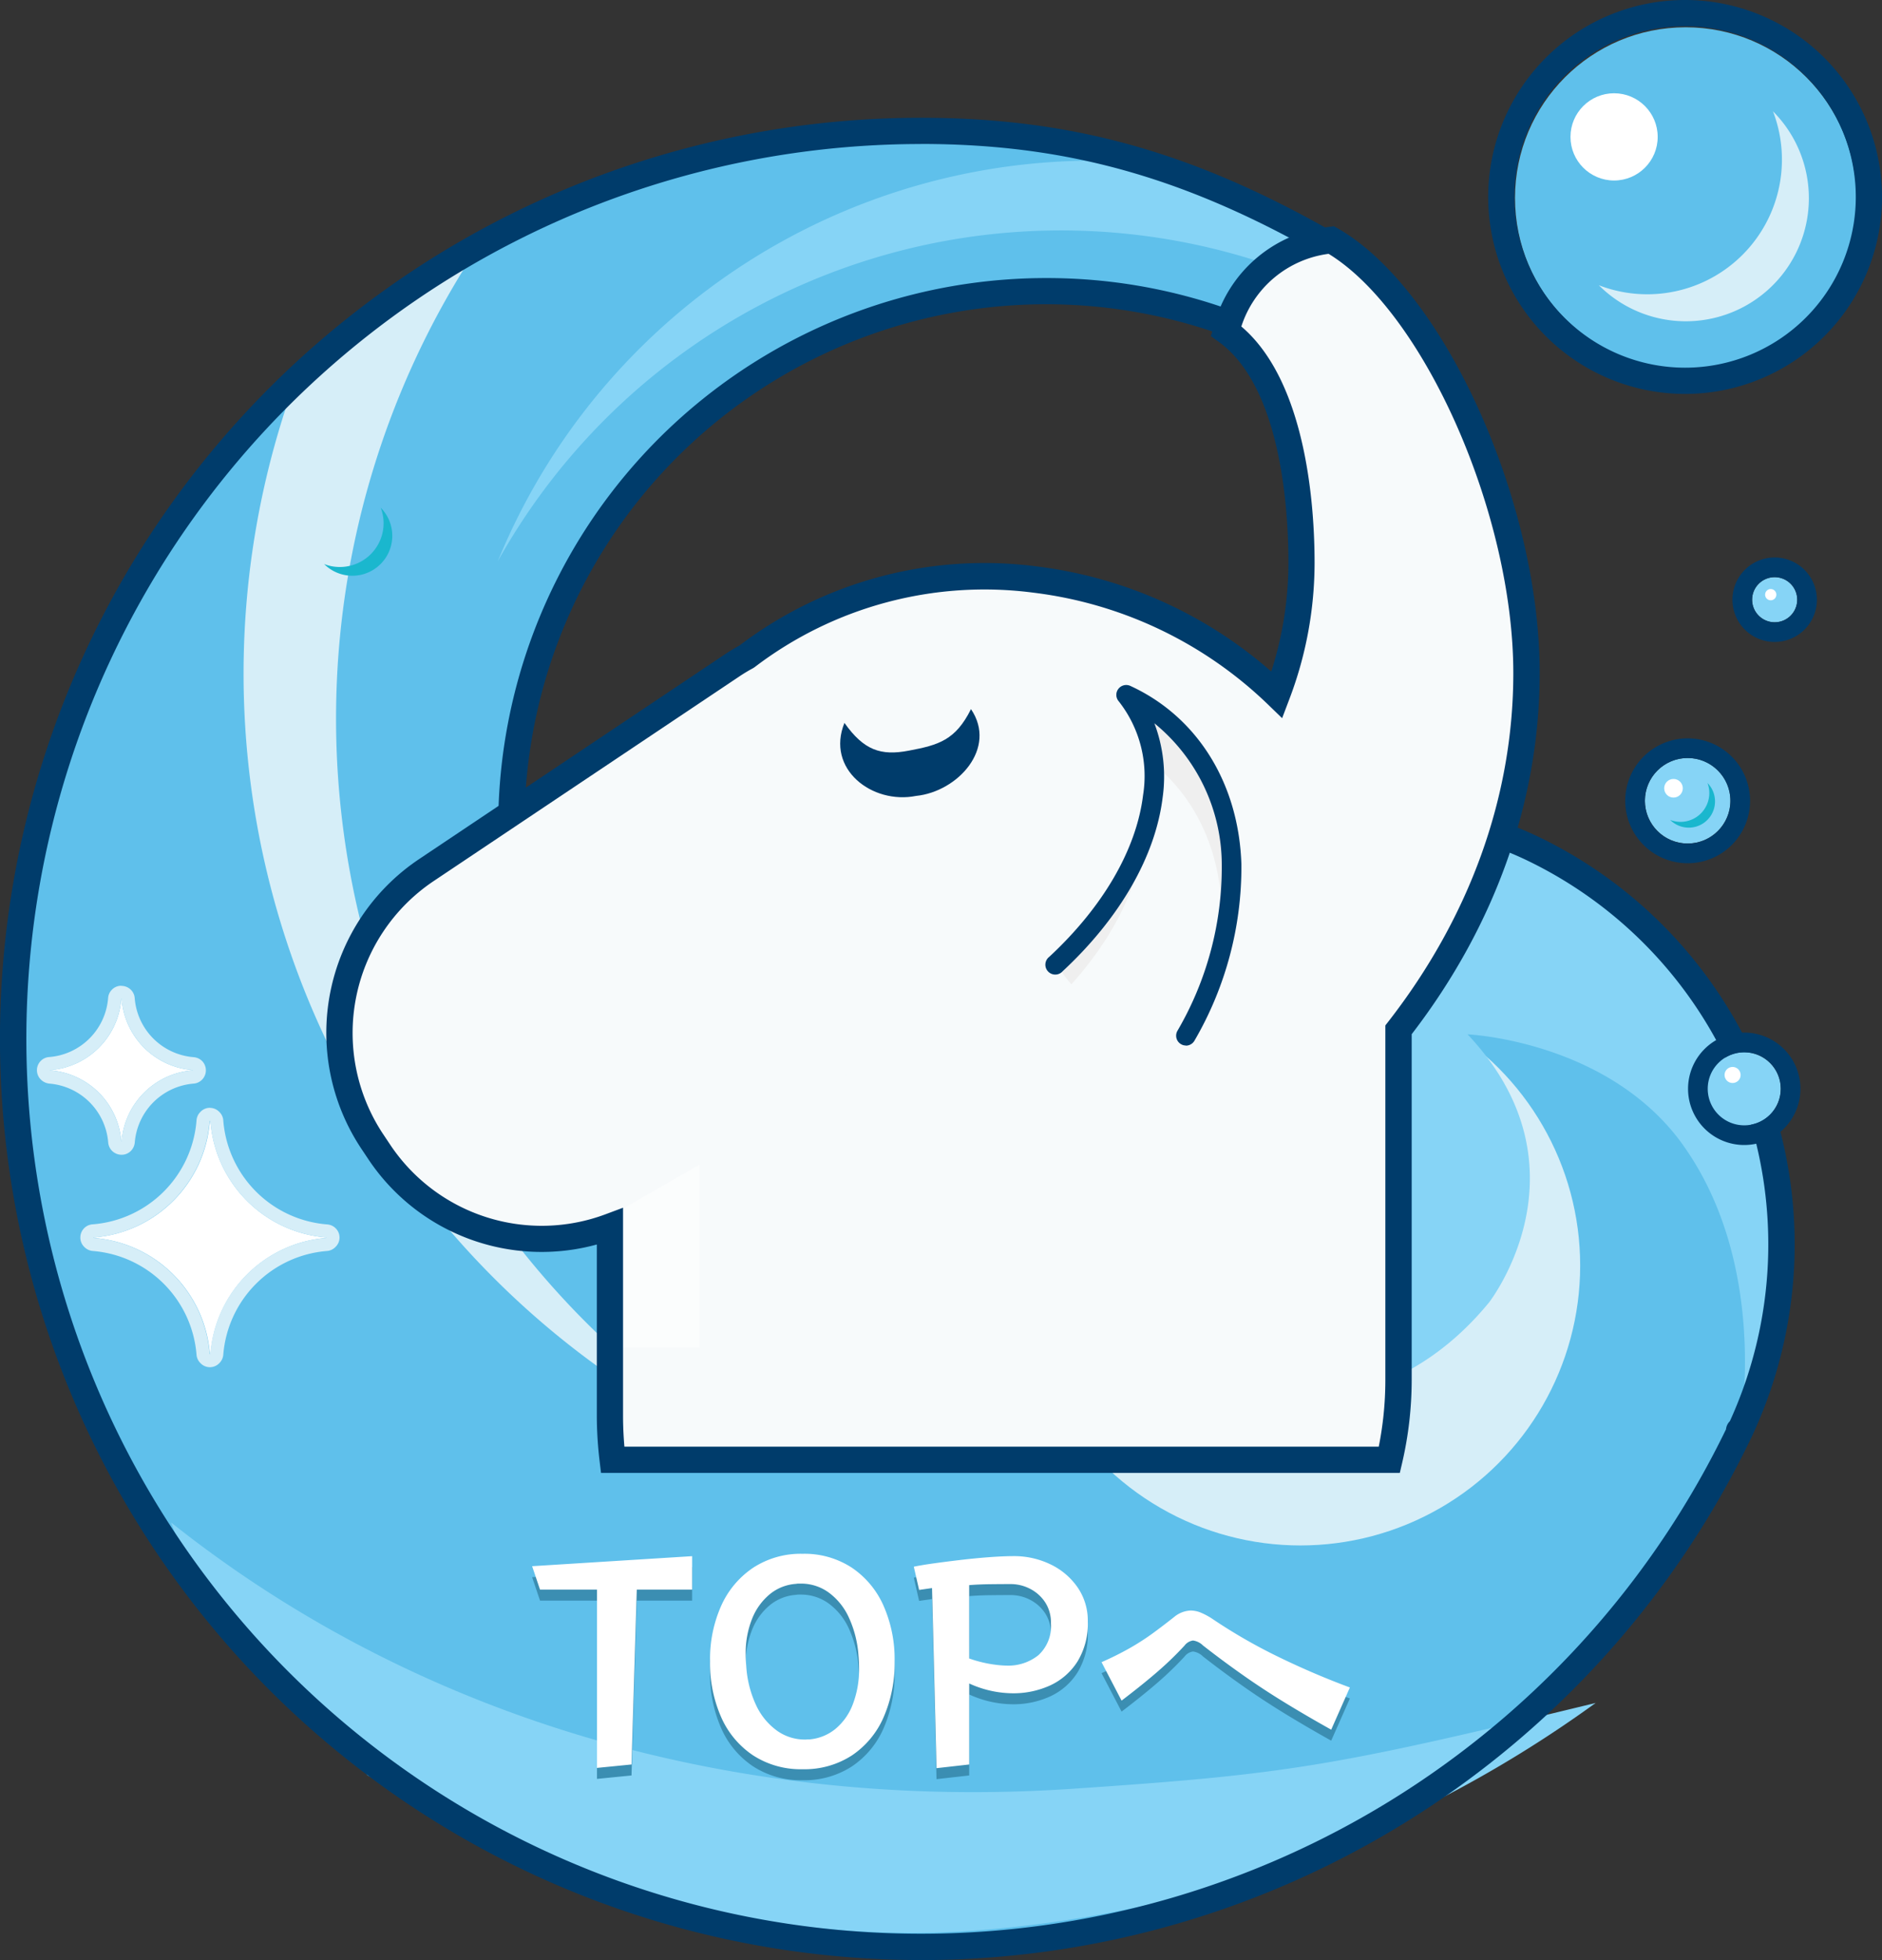 <svg xmlns="http://www.w3.org/2000/svg" xmlns:xlink="http://www.w3.org/1999/xlink" width="171.338" height="178.406" viewBox="0 0 171.338 178.406">
  <rect x="0" y="0" width="171.338" height="178.406" fill="#333333" stroke="none"/>
  <defs>
    <clipPath id="clip-path">
      <ellipse id="楕円形_83" data-name="楕円形 83" cx="81.281" cy="81.282" rx="81.281" ry="81.282" transform="translate(0 0)" fill="none"/>
    </clipPath>
  </defs>
  <g id="グループ_648" data-name="グループ 648" transform="translate(-1023.331 2749.203)">
    <g id="グループ_646" data-name="グループ 646" transform="translate(-2.633 317)">
      <g id="_レイヤー_2-2" transform="translate(1025.964 -3066.203)">
        <g id="グループ_123" data-name="グループ 123" transform="translate(0 0)">
          <path id="パス_67" data-name="パス 67" d="M161.652,85.337A31.364,31.364,0,0,0,119.6,100.159c-4.441,9.378-2.03,23.908,6.674,30.91a48.692,48.692,0,1,1,11.145-92.146l8.28-7.008c-12.5-7.6-24.189-11.975-39.883-11.975a82.649,82.649,0,1,0,74.56,118.341l-.066-.042.066.042a39.929,39.929,0,0,0-18.721-52.95Z" transform="translate(-21.982 -8.037)" fill="#5fc0eb"/>
          <ellipse id="楕円形_80" data-name="楕円形 80" cx="25.472" cy="25.472" rx="25.472" ry="25.472" transform="translate(92.916 89.722)" fill="#d6eef8"/>
          <path id="パス_68" data-name="パス 68" d="M238.847,154.292c-6.805-9.527-19.622-10.083-19.622-10.083,11.5,12.2,1.946,24.41,1.946,24.41-7.253,8.841-17.228,10.548-25.962,7.456-12.924-4.579-17.222-22.816-11.981-33.889a31.361,31.361,0,0,1,42.055-14.822A39.922,39.922,0,0,1,244,180.313s2.8-14.882-5.158-26.021Z" transform="translate(-85.615 -50.063)" fill="#86d4f6"/>
          <path id="パス_69" data-name="パス 69" d="M62.6,51.771a77.806,77.806,0,0,0,44.025,97.435A77.75,77.75,0,0,1,78.968,39.45,83.306,83.306,0,0,0,62.6,51.771Z" transform="translate(-36.149 -15.9)" fill="#d6eef8"/>
          <path id="パス_70" data-name="パス 70" d="M145.449,24.794A58.71,58.71,0,0,0,97.09,60.964a58.716,58.716,0,0,1,77.419-23.98l2.262-2.125c-7.486-4.555-13.987-8.328-22.786-10.315a59.507,59.507,0,0,0-8.542.251Z" transform="translate(-51.775 -9.871)" fill="#86d4f6"/>
          <path id="パス_71" data-name="パス 71" d="M113.2,228.942c-30.7,2.076-59.638-6.366-82.088-24.232,3.2,9.2,12.107,15.459,17.877,23.015,18.712,9.529,35.908,16.2,58.243,13.863A110.452,110.452,0,0,0,160.8,221.132C136.941,226.937,132.623,227.634,113.2,228.942Z" transform="translate(-15.53 -66.131)" fill="#86d4f6"/>
          <path id="パス_72" data-name="パス 72" d="M105.016,185.639a83.839,83.839,0,0,1,0-167.679c14.578,0,26.314,3.522,40.5,12.148a1.206,1.206,0,0,1,.573.925,1.189,1.189,0,0,1-.418,1l-8.28,7.008a1.194,1.194,0,0,1-1.266.173,47.491,47.491,0,1,0-19.7,90.7,47.929,47.929,0,0,0,6.411-.43c-7.993-8.137-9.235-21.938-5.116-30.636A32.559,32.559,0,0,1,161.381,83.47h0A41.165,41.165,0,0,1,180.663,138c-.006.018-.018.036-.024.054a83.846,83.846,0,0,1-75.616,47.589Zm0-165.291a81.449,81.449,0,1,0,73.3,116.985,1.225,1.225,0,0,1,.179-.525,1.187,1.187,0,0,1,.173-.215,38.781,38.781,0,0,0-18.338-50.98h0a30.166,30.166,0,0,0-40.456,14.255c-4.453,9.4-1.486,23.174,6.346,29.472a1.191,1.191,0,0,1-.525,2.1,49.881,49.881,0,1,1-9.271-98.892,49.5,49.5,0,0,1,20,4.185l6.429-5.444C129.7,23.53,118.627,20.342,105.01,20.342Z" transform="translate(-21.18 -7.239)" fill="#003c6b"/>
          <g id="グループ_112" data-name="グループ 112" transform="translate(30.914 21.855)">
            <path id="パス_76" data-name="パス 76" d="M185.16,168.3a32.348,32.348,0,0,0,.83-7.211V123.707c0-17.359-14.255-33.274-33.059-35.531h0c-20.511-2.459-38.73,11.987-38.73,32.325v43.793a33.963,33.963,0,0,0,.245,4.006h70.709Z" transform="translate(-89.585 -57.283)" fill="#f7fafb"/>
            <path id="パス_77" data-name="パス 77" d="M204.763,65.968c0,13.945-8.668,26.326-22.063,34.1l22.463,17.365c12.506-11.079,20.082-25.562,20.082-41.417s-8.483-34.11-17.777-39.411a11.013,11.013,0,0,0-9.575,8.286c5.182,3.719,6.871,12.894,6.871,21.079Z" transform="translate(-117.193 -36.61)" fill="#f7fafb"/>
            <path id="パス_78" data-name="パス 78" d="M76.58,143.743l-.621-.925a17.874,17.874,0,0,1,4.9-24.72l27.812-18.619a17.874,17.874,0,0,1,24.72,4.9l.621.925a17.874,17.874,0,0,1-4.9,24.72L101.3,148.638a17.874,17.874,0,0,1-24.72-4.9Z" transform="translate(-72.965 -60.742)" fill="#f7fafb"/>
            <g id="グループ_111" data-name="グループ 111" transform="translate(64.331 40.483)">
              <path id="パス_79" data-name="パス 79" d="M192.054,136.948a10.79,10.79,0,0,0,2.012.012,30.44,30.44,0,0,0,4.155-15.569c-.239-7.683-4.34-13.055-9.587-15.461a11.842,11.842,0,0,1,2.424,9.253c-.627,5.044-3.7,10.494-8.817,15.252,2.394,3.647,5.79,6.107,9.814,6.519" transform="translate(-181.339 -105.032)" fill="#efefef"/>
              <g id="グループ_110" data-name="グループ 110" transform="translate(0)">
                <path id="パス_80" data-name="パス 80" d="M194.076,136.96a30.44,30.44,0,0,0,4.155-15.569c-.239-7.683-4.34-13.055-9.587-15.461a11.842,11.842,0,0,1,2.424,9.253c-.627,5.044-3.7,10.494-8.817,15.252" transform="translate(-182.25 -100.854)" fill="#f7fafb"/>
                <path id="パス_81" data-name="パス 81" d="M193.457,137.249a.88.88,0,0,1-.436-.113.894.894,0,0,1-.346-1.218,29.529,29.529,0,0,0,4.041-15.1,16.649,16.649,0,0,0-6.137-12.9,13.7,13.7,0,0,1,.752,6.769c-.663,5.349-3.892,10.96-9.1,15.8a.9.9,0,1,1-1.218-1.313c4.9-4.549,7.928-9.772,8.536-14.7a11,11,0,0,0-2.227-8.572.889.889,0,0,1-.018-1.116.9.9,0,0,1,1.086-.269c6.1,2.8,9.88,8.871,10.112,16.249a31.388,31.388,0,0,1-4.268,16.034.9.9,0,0,1-.782.46Z" transform="translate(-180.73 -104.425)" fill="#003c6b"/>
              </g>
            </g>
          </g>
          <path id="パス_82" data-name="パス 82" d="M116.21,181.566v12.667h6.961V177.56Z" transform="translate(-59.481 -71.564)" fill="#fff" opacity="0.5"/>
          <path id="パス_83" data-name="パス 83" d="M149.7,109.374c1.761,2.483,3.3,3.021,5.868,2.525,2.7-.507,4.244-.949,5.653-3.779,2.412,3.564-1.212,7.516-5,7.9-3.994.794-8.226-2.436-6.519-6.65Z" transform="translate(-72.822 -43.577)" fill="#003c6b"/>
          <path id="パス_84" data-name="パス 84" d="M168.676,147.969H95.955l-.125-1.051a35.1,35.1,0,0,1-.257-4.149V127.177a18.956,18.956,0,0,1-20.8-7.76l-.621-.931a19.028,19.028,0,0,1,5.223-26.374l27.812-18.619c.424-.287.872-.555,1.367-.83a36.861,36.861,0,0,1,27.09-7.2,39.723,39.723,0,0,1,21.329,9.563,32.386,32.386,0,0,0,1.564-9.921c0-4.668-.621-15.981-6.369-20.105l-.693-.5.245-.818a12.176,12.176,0,0,1,10.542-9.127l.412-.06.358.2c9.623,5.492,18.38,24.774,18.38,40.45,0,11.617-4.029,22.977-11.653,32.892v31.507a33.44,33.44,0,0,1-.86,7.474l-.215.925Zm-70.59-2.388h68.674a30.934,30.934,0,0,0,.6-6.017V107.239l.251-.322c7.456-9.563,11.4-20.541,11.4-31.746,0-14.488-8.125-32.833-16.816-38.163a9.665,9.665,0,0,0-7.945,6.614c6,5.1,6.668,16.643,6.668,21.5a34.933,34.933,0,0,1-2.31,12.452l-.645,1.7-1.3-1.26a37.233,37.233,0,0,0-21.305-10.16,34.495,34.495,0,0,0-25.418,6.775l-.155.1a14.468,14.468,0,0,0-1.266.764L80.708,94.106a16.642,16.642,0,0,0-4.567,23.06l.621.931a16.588,16.588,0,0,0,19.592,6.334l1.606-.6v18.941c0,.919.042,1.862.125,2.812Z" transform="translate(-41.238 -13.905)" fill="#003c6b"/>
          <g id="グループ_120" data-name="グループ 120" transform="translate(7.316 100.831)">
            <path id="パス_112" data-name="パス 112" d="M47.7,194.932A11.482,11.482,0,0,1,37.128,184.36l-.03-.03-.03.03A11.482,11.482,0,0,1,26.5,194.932H26.49l.036.042a11.486,11.486,0,0,1,10.548,10.548l.03.03.03-.03a11.486,11.486,0,0,1,10.548-10.548l.036-.036h-.006Z" transform="translate(-25.284 -183.13)" fill="#fff"/>
            <path id="パス_113" data-name="パス 113" d="M36.278,183.52l.03.03A11.482,11.482,0,0,0,46.88,194.122h.006l-.036.042A11.486,11.486,0,0,0,36.3,204.712l-.03.03-.03-.03a11.486,11.486,0,0,0-10.548-10.548l-.036-.036h.006a11.5,11.5,0,0,0,10.572-10.584l.03-.03m0-1.194a1.174,1.174,0,0,0-.842.352l-.03.03a1.178,1.178,0,0,0-.346.758,10.29,10.29,0,0,1-9.468,9.468,1.179,1.179,0,0,0-.758.346,1.2,1.2,0,0,0-.352.848,1.182,1.182,0,0,0,.346.848l.036.036a1.208,1.208,0,0,0,.752.346,10.3,10.3,0,0,1,9.444,9.444,1.18,1.18,0,0,0,.346.752l.03.03a1.182,1.182,0,0,0,1.683,0l.03-.03a1.208,1.208,0,0,0,.346-.752,10.3,10.3,0,0,1,9.444-9.444,1.18,1.18,0,0,0,.752-.346l.036-.036a1.182,1.182,0,0,0,0-1.683,1.2,1.2,0,0,0-.764-.352,10.3,10.3,0,0,1-9.468-9.468,1.178,1.178,0,0,0-.346-.758l-.03-.03a1.184,1.184,0,0,0-.842-.352h0Z" transform="translate(-24.47 -182.32)" fill="#d6eef8"/>
          </g>
          <g id="グループ_121" data-name="グループ 121" transform="translate(3.364 89.722)">
            <path id="パス_114" data-name="パス 114" d="M14.99,171.085a7.029,7.029,0,0,1-6.477-6.477l-.018-.018-.018.018A7.029,7.029,0,0,1,2,171.085H2l.018.024a7.025,7.025,0,0,1,6.459,6.459l.018.018.018-.018a7.025,7.025,0,0,1,6.459-6.459l.018-.018h0Z" transform="translate(-0.801 -163.408)" fill="#fff"/>
            <path id="パス_115" data-name="パス 115" d="M7.685,163.792l.018.018a7.029,7.029,0,0,0,6.477,6.477h0l-.018.024A7.025,7.025,0,0,0,7.7,176.77l-.018.018-.018-.018a7.025,7.025,0,0,0-6.459-6.459l-.018-.018h0a7.04,7.04,0,0,0,6.477-6.483l.018-.018m-.012-1.182a1.179,1.179,0,0,0-.836.34l-.018.018a1.178,1.178,0,0,0-.346.758A5.847,5.847,0,0,1,1.1,169.1a1.179,1.179,0,0,0-.758.346,1.2,1.2,0,0,0,0,1.7,1.284,1.284,0,0,0,.776.37,5.854,5.854,0,0,1,5.361,5.361,1.209,1.209,0,0,0,.346.758,1.229,1.229,0,0,0,.872.358,1.169,1.169,0,0,0,.836-.34,1.245,1.245,0,0,0,.364-.776,5.854,5.854,0,0,1,5.361-5.361,1.179,1.179,0,0,0,.752-.346,1.213,1.213,0,0,0,.018-1.707,1.231,1.231,0,0,0-.764-.352,5.847,5.847,0,0,1-5.373-5.373,1.179,1.179,0,0,0-.346-.758,1.229,1.229,0,0,0-.872-.358h0Z" transform="translate(0.009 -162.61)" fill="#d6eef8"/>
          </g>
          <g id="グループ_122" data-name="グループ 122" transform="translate(29.508)">
            <ellipse id="楕円形_84" data-name="楕円形 84" cx="15.539" cy="15.539" rx="15.539" ry="15.539" transform="translate(108.419 2.483)" fill="#5fc0eb"/>
            <path id="パス_116" data-name="パス 116" d="M266.067,2.388a15.539,15.539,0,1,1-15.539,15.539A15.536,15.536,0,0,1,266.067,2.388m0-2.388a17.927,17.927,0,1,0,17.927,17.927A17.946,17.946,0,0,0,266.067,0Z" transform="translate(-142.162)" fill="#003c6b"/>
            <path id="パス_117" data-name="パス 117" d="M280.859,16.94A12.256,12.256,0,0,1,265.01,32.789a11.2,11.2,0,0,0,15.843-15.843Z" transform="translate(-148.962 -6.828)" fill="#d6eef8"/>
            <ellipse id="楕円形_85" data-name="楕円形 85" cx="3.97" cy="3.97" rx="3.97" ry="3.97" transform="translate(113.469 8.489)" fill="#fff"/>
            <ellipse id="楕円形_90" data-name="楕円形 90" cx="3.892" cy="3.892" rx="3.892" ry="3.892" transform="translate(120.245 68.99)" fill="#86d4f6"/>
            <path id="パス_122" data-name="パス 122" d="M274.723,114.371a3.892,3.892,0,1,1-3.892,3.892,3.893,3.893,0,0,1,3.892-3.892m0-1.791a5.683,5.683,0,1,0,5.683,5.683,5.689,5.689,0,0,0-5.683-5.683Z" transform="translate(-150.586 -45.375)" fill="#003c6b"/>
            <path id="パス_123" data-name="パス 123" d="M279.285,119.35a2.587,2.587,0,0,1,.173.937,2.62,2.62,0,0,1-2.621,2.621,2.72,2.72,0,0,1-.937-.173,2.389,2.389,0,0,0,3.379-3.379Z" transform="translate(-153.351 -48.103)" fill="#1ab7ce"/>
            <ellipse id="楕円形_91" data-name="楕円形 91" cx="0.848" cy="0.848" rx="0.848" ry="0.848" transform="translate(122 70.9)" fill="#fff"/>
            <ellipse id="楕円形_92" data-name="楕円形 92" cx="3.325" cy="3.325" rx="3.325" ry="3.325" transform="translate(125.964 95.776)" fill="#86d4f6"/>
            <path id="パス_124" data-name="パス 124" d="M283.736,159.231a3.325,3.325,0,1,1-3.325,3.325,3.322,3.322,0,0,1,3.325-3.325m0-1.791a5.116,5.116,0,1,0,5.116,5.116,5.118,5.118,0,0,0-5.116-5.116Z" transform="translate(-154.447 -63.455)" fill="#003c6b"/>
            <ellipse id="楕円形_93" data-name="楕円形 93" cx="0.732" cy="0.732" rx="0.732" ry="0.732" transform="translate(127.496 97.111)" fill="#fff"/>
            <ellipse id="楕円形_94" data-name="楕円形 94" cx="2.054" cy="2.054" rx="2.054" ry="2.054" transform="translate(130.005 52.532)" fill="#86d4f6"/>
            <path id="パス_125" data-name="パス 125" d="M289.234,86.791a2.054,2.054,0,1,1-2.054,2.054,2.053,2.053,0,0,1,2.054-2.054m0-1.791a3.844,3.844,0,1,0,3.844,3.844A3.85,3.85,0,0,0,289.234,85Z" transform="translate(-157.176 -34.259)" fill="#003c6b"/>
            <ellipse id="楕円形_95" data-name="楕円形 95" cx="0.513" cy="0.513" rx="0.513" ry="0.513" transform="translate(131.187 53.613)" fill="#fff"/>
            <path id="パス_129" data-name="パス 129" d="M75.756,77.39a3.911,3.911,0,0,1,.269,1.427A3.987,3.987,0,0,1,72.037,82.8a3.911,3.911,0,0,1-1.427-.269,3.634,3.634,0,0,0,5.14-5.14Z" transform="translate(-70.61 -31.192)" fill="#1ab7ce"/>
          </g>
        </g>
      </g>
      <g id="グループ_647" data-name="グループ 647" transform="translate(18.324 -40)">
        <path id="パス_709" data-name="パス 709" d="M-31.644.312V-15.912h-5.184l-.72-2.136,14.568-.912v3.048h-5.04L-28.5,0Zm18.72.12A7.976,7.976,0,0,1-17.412-.816a8.079,8.079,0,0,1-2.916-3.468,12.154,12.154,0,0,1-1.02-5.124,11.869,11.869,0,0,1,1.02-5.052,8.187,8.187,0,0,1,2.916-3.456,7.92,7.92,0,0,1,4.488-1.26,7.862,7.862,0,0,1,4.476,1.26,8.123,8.123,0,0,1,2.892,3.468,12.011,12.011,0,0,1,1.008,5.04A12.278,12.278,0,0,1-5.556-4.284,8.03,8.03,0,0,1-8.448-.816,7.918,7.918,0,0,1-12.924.432Zm.6-2.712A4.313,4.313,0,0,0-9.96-3.216a5.371,5.371,0,0,0,1.6-2.244,8.845,8.845,0,0,0,.576-3.324q0-.264-.012-.528t-.036-.528a9.857,9.857,0,0,0-.9-3.576,5.777,5.777,0,0,0-1.86-2.268,4.292,4.292,0,0,0-2.5-.78h-.2a1.164,1.164,0,0,0-.228.024,4.2,4.2,0,0,0-2.352.912,5.53,5.53,0,0,0-1.632,2.22,8.352,8.352,0,0,0-.6,3.3q0,.24.012.5t.036.528a9.85,9.85,0,0,0,.912,3.612,5.961,5.961,0,0,0,1.9,2.3,4.347,4.347,0,0,0,2.544.8,1.546,1.546,0,0,0,.192-.012A1.547,1.547,0,0,1-12.324-2.28ZM-.732.336-1.14-16.056l-1.176.168L-2.8-18q.672-.144,1.788-.3t2.436-.312q1.32-.156,2.592-.252t2.256-.1a7.6,7.6,0,0,1,3.36.744,6.3,6.3,0,0,1,2.472,2.088,5.323,5.323,0,0,1,.936,3.12,6.584,6.584,0,0,1-.936,3.636A5.826,5.826,0,0,1,9.624-7.2a8.068,8.068,0,0,1-3.444.72,9.732,9.732,0,0,1-1.8-.192,9.736,9.736,0,0,1-2.136-.7V0ZM2.244-9.648A10.955,10.955,0,0,0,3.42-9.3a10.757,10.757,0,0,0,1.26.228A8.782,8.782,0,0,0,5.652-9a4.371,4.371,0,0,0,2.892-.948,3.577,3.577,0,0,0,1.14-2.916,3.339,3.339,0,0,0-.528-1.9,3.6,3.6,0,0,0-1.368-1.224,3.831,3.831,0,0,0-1.776-.432q-.84,0-1.872.012t-1.9.084ZM35.2-3.168q-2.328-1.3-4.332-2.532T27.072-8.2q-1.788-1.26-3.54-2.628a1.6,1.6,0,0,0-.912-.456,1.172,1.172,0,0,0-.768.456,30.142,30.142,0,0,1-2.388,2.316q-1.332,1.164-3.348,2.7l-1.824-3.5a28.169,28.169,0,0,0,2.556-1.272A22.567,22.567,0,0,0,18.9-11.9q.96-.7,2.016-1.536a2.5,2.5,0,0,1,1.488-.576,2.488,2.488,0,0,1,.984.216,6.284,6.284,0,0,1,1.008.552,49.243,49.243,0,0,0,5.52,3.216A72.818,72.818,0,0,0,36.9-7.008Z" transform="translate(1093.633 -2864.602)" fill="#3b8eb2"/>
        <path id="パス_710" data-name="パス 710" d="M-31.644.312V-15.912h-5.184l-.72-2.136,14.568-.912v3.048h-5.04L-28.5,0Zm18.72.12A7.976,7.976,0,0,1-17.412-.816a8.079,8.079,0,0,1-2.916-3.468,12.154,12.154,0,0,1-1.02-5.124,11.869,11.869,0,0,1,1.02-5.052,8.187,8.187,0,0,1,2.916-3.456,7.92,7.92,0,0,1,4.488-1.26,7.862,7.862,0,0,1,4.476,1.26,8.123,8.123,0,0,1,2.892,3.468,12.011,12.011,0,0,1,1.008,5.04A12.278,12.278,0,0,1-5.556-4.284,8.03,8.03,0,0,1-8.448-.816,7.918,7.918,0,0,1-12.924.432Zm.6-2.712A4.313,4.313,0,0,0-9.96-3.216a5.371,5.371,0,0,0,1.6-2.244,8.845,8.845,0,0,0,.576-3.324q0-.264-.012-.528t-.036-.528a9.857,9.857,0,0,0-.9-3.576,5.777,5.777,0,0,0-1.86-2.268,4.292,4.292,0,0,0-2.5-.78h-.2a1.164,1.164,0,0,0-.228.024,4.2,4.2,0,0,0-2.352.912,5.53,5.53,0,0,0-1.632,2.22,8.352,8.352,0,0,0-.6,3.3q0,.24.012.5t.036.528a9.85,9.85,0,0,0,.912,3.612,5.961,5.961,0,0,0,1.9,2.3,4.347,4.347,0,0,0,2.544.8,1.546,1.546,0,0,0,.192-.012A1.547,1.547,0,0,1-12.324-2.28ZM-.732.336-1.14-16.056l-1.176.168L-2.8-18q.672-.144,1.788-.3t2.436-.312q1.32-.156,2.592-.252t2.256-.1a7.6,7.6,0,0,1,3.36.744,6.3,6.3,0,0,1,2.472,2.088,5.323,5.323,0,0,1,.936,3.12,6.584,6.584,0,0,1-.936,3.636A5.826,5.826,0,0,1,9.624-7.2a8.068,8.068,0,0,1-3.444.72,9.732,9.732,0,0,1-1.8-.192,9.736,9.736,0,0,1-2.136-.7V0ZM2.244-9.648A10.955,10.955,0,0,0,3.42-9.3a10.757,10.757,0,0,0,1.26.228A8.782,8.782,0,0,0,5.652-9a4.371,4.371,0,0,0,2.892-.948,3.577,3.577,0,0,0,1.14-2.916,3.339,3.339,0,0,0-.528-1.9,3.6,3.6,0,0,0-1.368-1.224,3.831,3.831,0,0,0-1.776-.432q-.84,0-1.872.012t-1.9.084ZM35.2-3.168q-2.328-1.3-4.332-2.532T27.072-8.2q-1.788-1.26-3.54-2.628a1.6,1.6,0,0,0-.912-.456,1.172,1.172,0,0,0-.768.456,30.142,30.142,0,0,1-2.388,2.316q-1.332,1.164-3.348,2.7l-1.824-3.5a28.169,28.169,0,0,0,2.556-1.272A22.567,22.567,0,0,0,18.9-11.9q.96-.7,2.016-1.536a2.5,2.5,0,0,1,1.488-.576,2.488,2.488,0,0,1,.984.216,6.284,6.284,0,0,1,1.008.552,49.243,49.243,0,0,0,5.52,3.216A72.818,72.818,0,0,0,36.9-7.008Z" transform="translate(1093.633 -2865.602)" fill="#fff"/>
      </g>
    </g>
  </g>
</svg>
